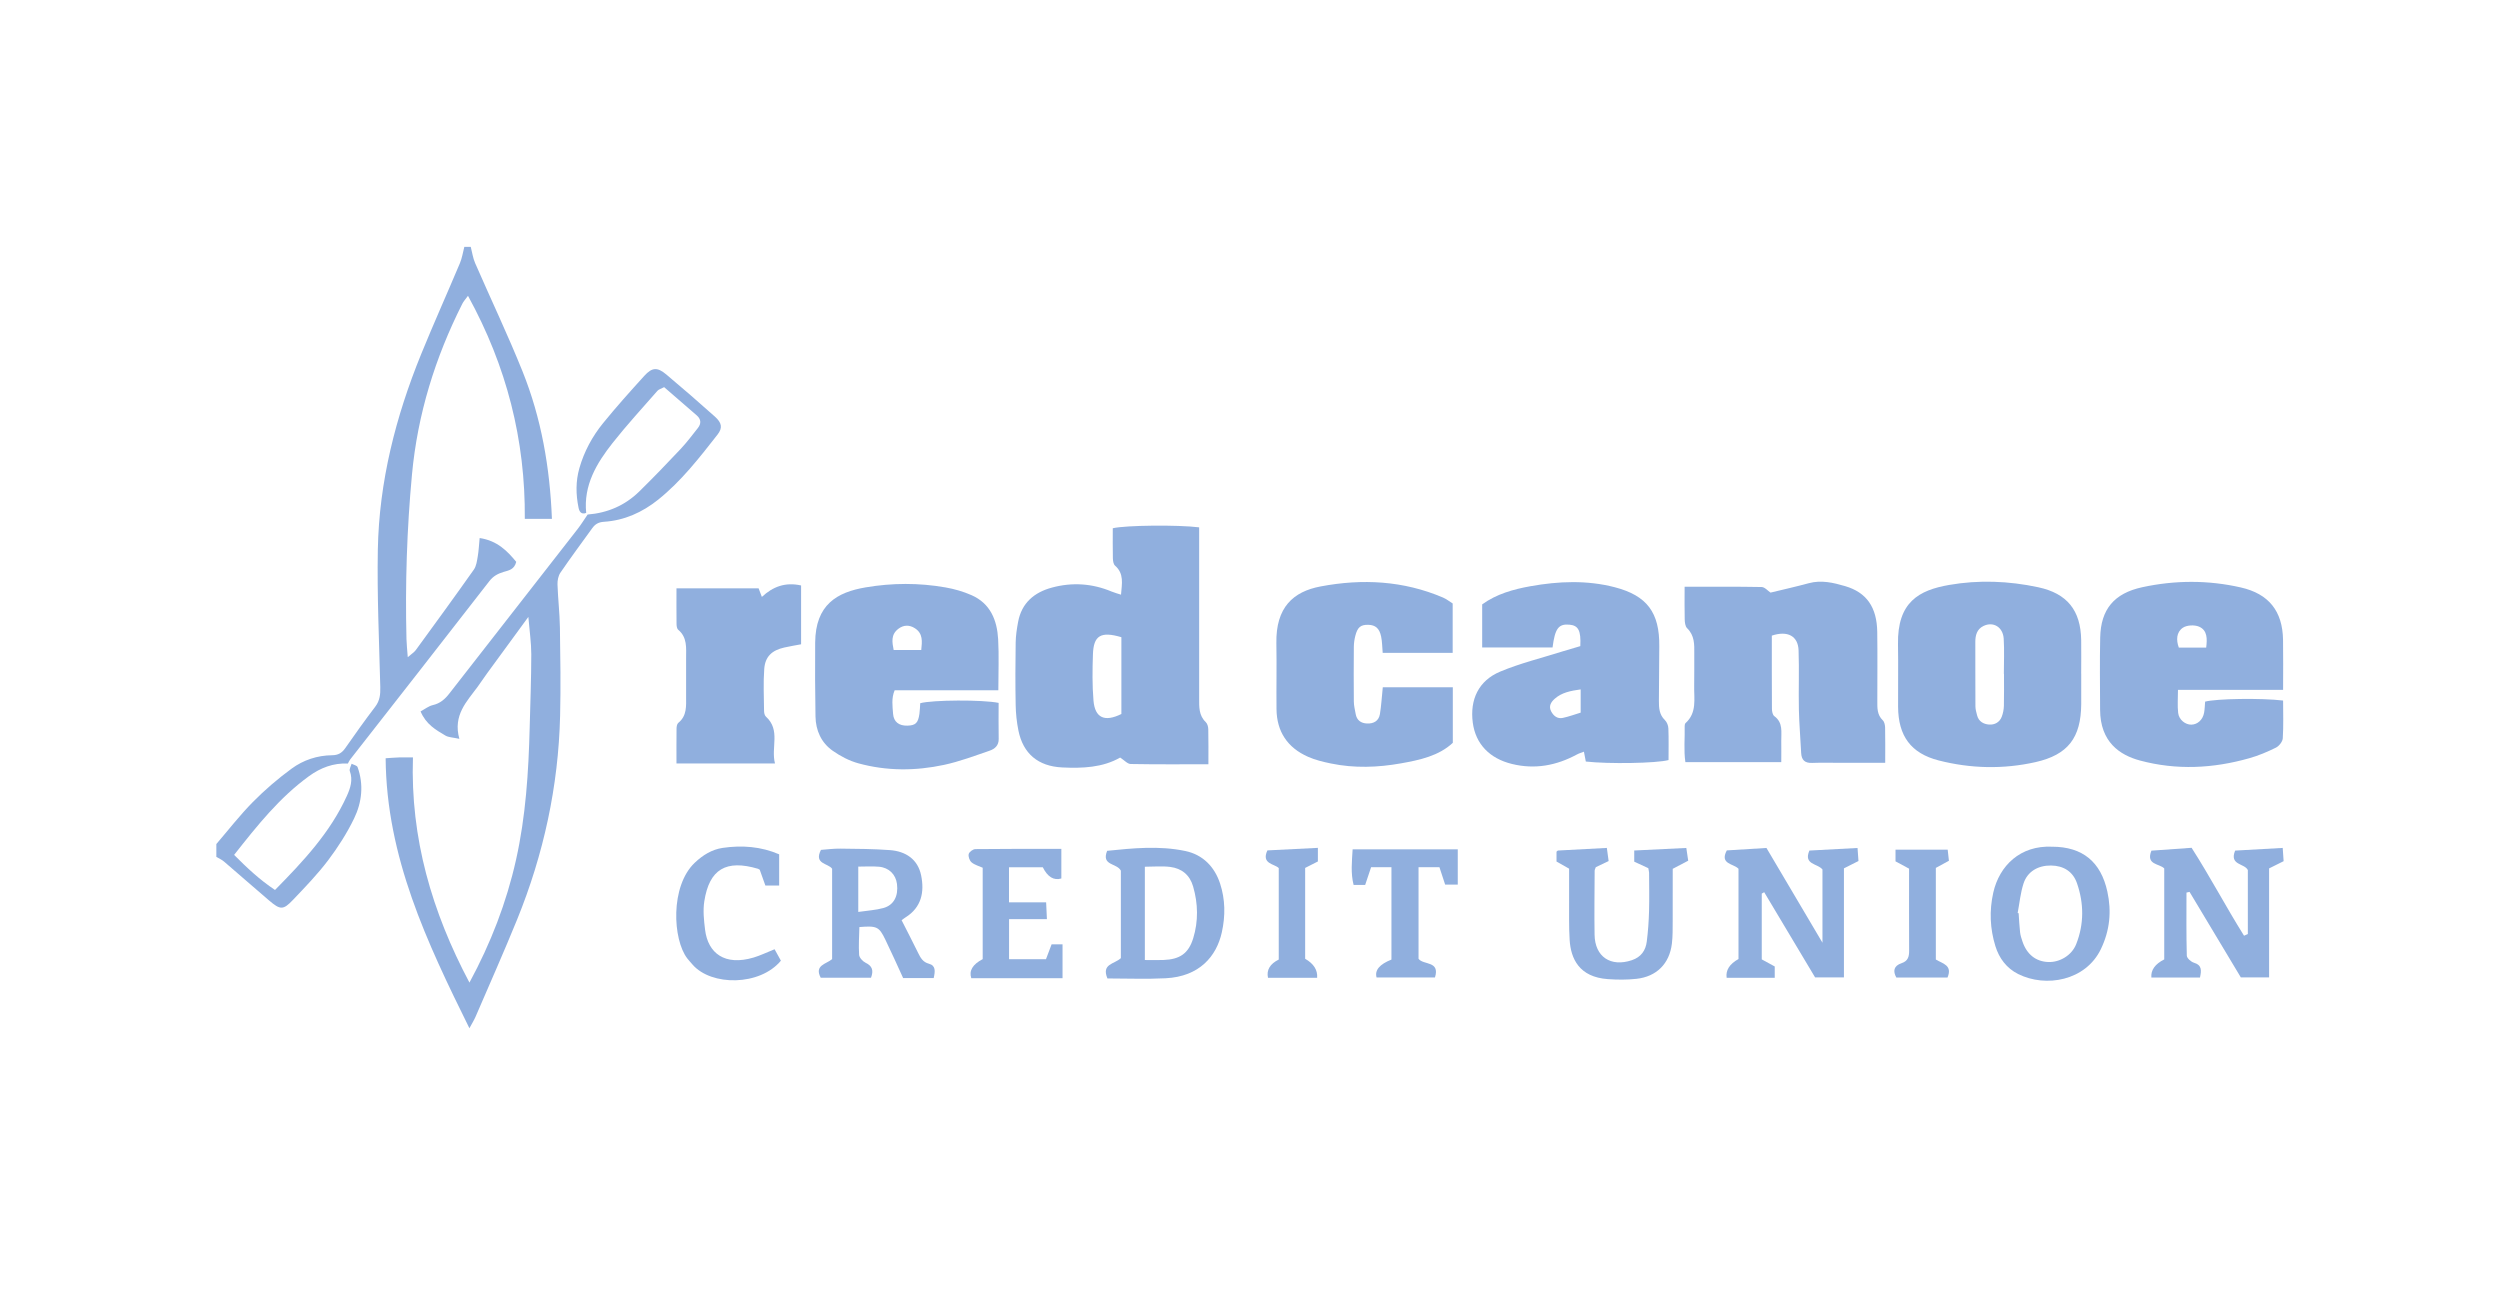 <svg width="208" height="108" viewBox="0 0 208 108" fill="none" xmlns="http://www.w3.org/2000/svg">
<g clip-path="url(#clip0_8842_15805)">
<path d="M18 70.224C19.008 69.052 19.956 67.823 21.041 66.725C22.036 65.718 23.121 64.786 24.263 63.95C25.235 63.237 26.398 62.847 27.631 62.836C28.137 62.831 28.446 62.647 28.727 62.243C29.539 61.076 30.367 59.919 31.227 58.787C31.608 58.285 31.653 57.767 31.64 57.169C31.544 53.352 31.367 49.532 31.436 45.718C31.541 40.08 32.918 34.679 35.038 29.471C36.072 26.931 37.2 24.428 38.264 21.899C38.444 21.471 38.514 20.996 38.631 20.542C38.811 20.542 38.988 20.542 39.167 20.542C39.285 20.993 39.347 21.469 39.532 21.893C40.84 24.898 42.252 27.858 43.474 30.897C45.039 34.797 45.752 38.889 45.92 43.167H43.664C43.715 36.618 42.161 30.478 38.937 24.612C38.736 24.89 38.564 25.069 38.46 25.283C36.204 29.759 34.743 34.463 34.277 39.474C33.851 44.035 33.706 48.603 33.819 53.178C33.829 53.608 33.88 54.038 33.926 54.676C34.242 54.401 34.454 54.276 34.588 54.094C36.212 51.869 37.836 49.642 39.425 47.39C39.634 47.094 39.685 46.666 39.749 46.292C39.829 45.83 39.848 45.36 39.907 44.765C41.383 44.986 42.206 45.844 42.951 46.746C42.788 47.401 42.321 47.457 41.898 47.585C41.429 47.727 41.043 47.924 40.711 48.354C36.871 53.312 32.999 58.245 29.137 63.186C29.057 63.288 29.008 63.413 28.944 63.528C27.733 63.469 26.672 63.878 25.71 64.575C23.266 66.349 21.411 68.672 19.479 71.127C20.54 72.192 21.58 73.178 22.88 74.046C25.233 71.656 27.478 69.268 28.858 66.22C29.148 65.582 29.378 64.898 29.105 64.156C29.043 63.993 29.199 63.75 29.252 63.544C29.424 63.635 29.703 63.688 29.751 63.825C30.273 65.28 30.113 66.749 29.464 68.09C28.872 69.316 28.121 70.489 27.299 71.578C26.417 72.743 25.391 73.806 24.381 74.866C23.558 75.731 23.325 75.718 22.381 74.914C21.127 73.849 19.897 72.756 18.646 71.688C18.456 71.525 18.217 71.421 18 71.29C18 70.934 18 70.577 18 70.221L18 70.224Z" fill="#90AFDE"/>
<path d="M93.269 49.476C93.339 48.568 93.542 47.735 92.771 47.059C92.634 46.939 92.597 46.656 92.591 46.447C92.572 45.609 92.583 44.77 92.583 43.95C93.633 43.699 98.004 43.654 99.77 43.875C99.77 44.289 99.77 44.722 99.77 45.157C99.77 49.471 99.77 53.787 99.77 58.101C99.77 58.816 99.735 59.522 100.322 60.083C100.459 60.213 100.526 60.475 100.529 60.681C100.55 61.605 100.539 62.532 100.539 63.587C98.323 63.587 96.195 63.605 94.07 63.565C93.802 63.56 93.542 63.25 93.197 63.029C91.747 63.862 90.067 63.934 88.365 63.851C86.374 63.752 85.12 62.708 84.731 60.774C84.592 60.083 84.517 59.369 84.504 58.664C84.471 56.931 84.477 55.195 84.504 53.461C84.512 52.89 84.6 52.315 84.705 51.752C84.994 50.173 86.042 49.284 87.524 48.886C89.204 48.432 90.868 48.539 92.487 49.217C92.72 49.316 92.969 49.377 93.274 49.479L93.269 49.476ZM93.299 53.015C91.584 52.508 90.983 52.874 90.932 54.444C90.889 55.724 90.871 57.014 90.978 58.288C91.101 59.738 91.91 60.093 93.299 59.404V53.013V53.015Z" fill="#90AFDE"/>
<path d="M140.16 48.819C142.389 48.819 144.479 48.8 146.567 48.84C146.83 48.846 147.087 49.158 147.309 49.305C148.352 49.051 149.429 48.811 150.49 48.523C151.533 48.239 152.537 48.48 153.505 48.763C155.311 49.289 156.158 50.534 156.187 52.577C156.214 54.489 156.193 56.402 156.193 58.314C156.193 58.891 156.163 59.465 156.646 59.928C156.782 60.058 156.836 60.325 156.841 60.534C156.863 61.463 156.849 62.393 156.849 63.467C155.571 63.467 154.378 63.467 153.189 63.467C152.385 63.467 151.581 63.443 150.78 63.474C150.153 63.501 149.882 63.231 149.855 62.625C149.801 61.431 149.692 60.237 149.667 59.044C149.633 57.398 149.7 55.75 149.641 54.108C149.6 52.916 148.73 52.446 147.416 52.884C147.416 54.893 147.411 56.933 147.425 58.971C147.425 59.18 147.481 59.479 147.623 59.583C148.373 60.133 148.188 60.916 148.202 61.65C148.212 62.217 148.202 62.785 148.202 63.408H140.224C140.077 62.425 140.189 61.415 140.165 60.414C140.165 60.331 140.181 60.213 140.235 60.165C141.207 59.292 140.931 58.13 140.956 57.043C140.977 56.154 140.953 55.264 140.964 54.375C140.972 53.613 140.99 52.871 140.369 52.267C140.211 52.112 140.173 51.784 140.168 51.533C140.144 50.691 140.16 49.85 140.16 48.822V48.819Z" fill="#90AFDE"/>
<path d="M189.954 57.395H181.207C181.207 58.095 181.154 58.712 181.223 59.316C181.288 59.888 181.829 60.304 182.325 60.291C182.845 60.277 183.279 59.882 183.383 59.286C183.437 58.985 183.44 58.675 183.466 58.376C184.391 58.127 188.129 58.066 189.954 58.285C189.954 59.321 189.994 60.379 189.927 61.429C189.909 61.704 189.619 62.072 189.357 62.203C188.646 62.556 187.901 62.871 187.138 63.085C184.131 63.937 181.098 64.094 178.051 63.277C176.365 62.825 174.736 61.738 174.728 59.044C174.722 57.043 174.693 55.042 174.736 53.042C174.787 50.694 175.893 49.364 178.238 48.856C180.964 48.266 183.71 48.255 186.433 48.875C188.762 49.404 189.906 50.841 189.949 53.221C189.973 54.548 189.954 55.876 189.954 57.398V57.395ZM183.555 53.878C183.643 53.154 183.665 52.441 182.957 52.136C182.579 51.974 181.934 52.005 181.607 52.233C181.076 52.599 181.047 53.25 181.277 53.878H183.558H183.555Z" fill="#90AFDE"/>
<path d="M123.317 53.873V50.285C124.501 49.425 125.903 49.028 127.345 48.771C129.681 48.354 132.032 48.256 134.352 48.859C137.043 49.559 138.082 50.977 138.053 53.774C138.037 55.285 138.029 56.8 138.021 58.312C138.018 58.894 138.048 59.458 138.519 59.911C138.688 60.075 138.801 60.368 138.809 60.606C138.844 61.49 138.822 62.377 138.822 63.237C137.825 63.509 133.811 63.573 131.94 63.36C131.895 63.117 131.844 62.86 131.782 62.54C131.579 62.62 131.375 62.676 131.196 62.775C129.489 63.694 127.704 64.033 125.788 63.56C123.936 63.106 122.768 61.899 122.535 60.123C122.283 58.208 123.014 56.632 124.815 55.878C126.484 55.179 128.267 54.746 130 54.198C130.501 54.041 131.008 53.897 131.482 53.758C131.547 52.454 131.316 52.032 130.56 51.971C129.668 51.899 129.376 52.289 129.172 53.87H123.32L123.317 53.873ZM131.512 59.289V57.358C130.676 57.476 129.944 57.614 129.355 58.135C129.041 58.413 128.829 58.75 129.057 59.188C129.261 59.572 129.58 59.823 130.024 59.73C130.531 59.623 131.021 59.439 131.509 59.292L131.512 59.289Z" fill="#90AFDE"/>
<path d="M83.064 57.428H74.436C74.154 58.085 74.259 58.755 74.304 59.393C74.355 60.074 74.811 60.392 75.492 60.374C76.177 60.355 76.386 60.157 76.496 59.396C76.539 59.097 76.542 58.79 76.563 58.507C77.566 58.229 81.743 58.205 83.086 58.48C83.086 59.455 83.07 60.464 83.091 61.474C83.105 62.027 82.762 62.313 82.338 62.457C81.084 62.887 79.833 63.36 78.544 63.638C76.172 64.148 73.771 64.156 71.418 63.509C70.668 63.304 69.931 62.919 69.291 62.47C68.326 61.797 67.868 60.774 67.849 59.602C67.817 57.556 67.803 55.51 67.822 53.467C67.846 50.299 69.644 49.273 72.019 48.87C74.227 48.493 76.454 48.485 78.662 48.873C79.399 49.001 80.138 49.214 80.822 49.514C82.4 50.203 82.955 51.597 83.046 53.178C83.123 54.543 83.062 55.919 83.062 57.428H83.064ZM76.649 54.081C76.719 53.368 76.807 52.713 76.119 52.27C75.66 51.974 75.178 51.987 74.746 52.315C74.101 52.804 74.229 53.44 74.353 54.081H76.649Z" fill="#90AFDE"/>
<path d="M173.158 56.06C173.158 56.904 173.163 57.748 173.158 58.592C173.134 61.375 172.067 62.796 169.355 63.408C166.673 64.011 163.961 63.95 161.3 63.269C158.977 62.673 157.937 61.226 157.921 58.811C157.91 57.078 157.945 55.347 157.913 53.614C157.848 50.075 159.673 49.102 162.168 48.667C164.628 48.237 167.123 48.333 169.58 48.859C171.987 49.375 173.118 50.78 173.155 53.264C173.169 54.196 173.155 55.128 173.155 56.063L173.158 56.06ZM166.729 56.065C166.729 56.065 166.724 56.065 166.721 56.065C166.721 55.088 166.769 54.108 166.708 53.135C166.646 52.169 165.837 51.685 165.022 52.083C164.478 52.347 164.344 52.858 164.347 53.424C164.352 55.2 164.344 56.976 164.355 58.752C164.355 59.011 164.43 59.273 164.497 59.527C164.628 60.029 165.03 60.248 165.488 60.283C165.957 60.318 166.37 60.096 166.547 59.628C166.654 59.345 166.716 59.03 166.724 58.728C166.745 57.842 166.732 56.952 166.732 56.065H166.729Z" fill="#90AFDE"/>
<path d="M48.775 42.673C48.351 42.836 48.198 42.553 48.134 42.238C47.909 41.138 47.893 40.042 48.206 38.947C48.603 37.558 49.281 36.308 50.181 35.2C51.275 33.854 52.435 32.561 53.601 31.276C54.255 30.555 54.691 30.531 55.439 31.159C56.803 32.302 58.148 33.474 59.477 34.66C60.056 35.179 60.139 35.598 59.694 36.164C58.186 38.09 56.682 40.034 54.753 41.578C53.437 42.63 51.942 43.304 50.251 43.413C49.779 43.443 49.509 43.619 49.267 43.955C48.383 45.181 47.48 46.397 46.628 47.644C46.448 47.908 46.373 48.301 46.384 48.629C46.424 49.826 46.566 51.02 46.585 52.217C46.623 54.663 46.66 57.112 46.601 59.556C46.459 65.422 45.232 71.073 43.024 76.506C41.922 79.214 40.733 81.885 39.575 84.572C39.441 84.882 39.259 85.171 39.055 85.55C35.515 78.389 32.152 71.306 32.085 63.087C32.431 63.063 32.814 63.031 33.197 63.018C33.543 63.005 33.891 63.018 34.357 63.018C34.138 69.738 35.938 75.868 39.058 81.752C40.834 78.472 42.139 75.096 42.935 71.53C43.742 67.919 43.975 64.244 44.069 60.558C44.122 58.517 44.2 56.477 44.203 54.433C44.203 53.485 44.061 52.537 43.959 51.327C42.71 53.036 41.611 54.532 40.518 56.033C40.255 56.391 40.014 56.765 39.752 57.123C38.846 58.365 37.67 59.492 38.219 61.471C37.675 61.351 37.321 61.354 37.059 61.199C36.265 60.729 35.443 60.267 34.992 59.188C35.352 58.998 35.66 58.744 36.011 58.664C36.622 58.525 37.024 58.167 37.388 57.697C40.941 53.133 44.503 48.576 48.059 44.014C48.359 43.629 48.614 43.213 48.89 42.809C50.546 42.679 51.993 42.056 53.177 40.9C54.354 39.749 55.495 38.56 56.623 37.361C57.141 36.81 57.596 36.202 58.065 35.609C58.36 35.235 58.328 34.871 57.961 34.554C57.06 33.774 56.157 32.991 55.257 32.211C55.002 32.347 54.809 32.39 54.702 32.513C53.443 33.953 52.146 35.363 50.964 36.861C49.629 38.555 48.536 40.382 48.772 42.684L48.775 42.673Z" fill="#90AFDE"/>
<path d="M115.05 57.179H120.874V61.803C119.708 62.89 118.14 63.229 116.575 63.509C114.638 63.856 112.679 63.926 110.736 63.523C110.087 63.389 109.428 63.231 108.828 62.964C107.118 62.209 106.223 60.868 106.205 58.993C106.186 57.171 106.229 55.347 106.194 53.525C106.14 50.518 107.603 49.222 109.87 48.792C113.346 48.133 116.76 48.312 120.053 49.714C120.335 49.834 120.584 50.034 120.863 50.208V54.321H115.04C114.997 53.833 114.999 53.389 114.911 52.964C114.769 52.273 114.434 51.998 113.839 51.984C113.207 51.971 112.944 52.182 112.759 52.914C112.684 53.21 112.641 53.523 112.639 53.83C112.628 55.342 112.623 56.853 112.639 58.365C112.641 58.715 112.732 59.065 112.794 59.412C112.885 59.93 113.239 60.173 113.732 60.195C114.284 60.221 114.715 59.986 114.809 59.415C114.924 58.72 114.962 58.013 115.048 57.179H115.05Z" fill="#90AFDE"/>
<path d="M56.283 48.95H63.116C63.194 49.156 63.282 49.388 63.387 49.663C64.292 48.819 65.327 48.413 66.651 48.71V53.605C66.195 53.691 65.721 53.768 65.254 53.873C64.223 54.105 63.66 54.626 63.585 55.659C63.499 56.808 63.558 57.97 63.569 59.124C63.569 59.292 63.609 59.519 63.722 59.62C64.97 60.753 64.126 62.179 64.48 63.523H56.283C56.283 62.561 56.275 61.6 56.288 60.635C56.288 60.467 56.323 60.235 56.433 60.144C57.167 59.551 57.084 58.736 57.084 57.938C57.084 56.869 57.084 55.804 57.084 54.735C57.084 53.897 57.191 53.034 56.427 52.395C56.318 52.305 56.288 52.072 56.288 51.907C56.275 50.94 56.283 49.97 56.283 48.947V48.95Z" fill="#90AFDE"/>
<path d="M187.02 77.713V72.388C186.744 71.816 185.458 71.998 185.964 70.769C187.205 70.699 188.513 70.625 189.922 70.547C189.952 70.972 189.973 71.3 189.997 71.65C189.596 71.851 189.242 72.027 188.789 72.251V81.322H186.439C185.064 79.03 183.617 76.618 182.17 74.204C182.084 74.222 182.001 74.244 181.915 74.263C181.915 76.012 181.894 77.761 181.942 79.511C181.948 79.716 182.29 80.024 182.532 80.096C183.202 80.296 183.169 80.734 183.038 81.33H178.994C178.941 80.712 179.297 80.21 180.064 79.823V72.254C179.664 71.837 178.515 71.976 178.997 70.774C180.048 70.699 181.144 70.622 182.341 70.537C183.872 72.922 185.195 75.446 186.704 77.852C186.809 77.807 186.913 77.761 187.018 77.713H187.02Z" fill="#90AFDE"/>
<path d="M146.578 74.343V79.821C146.934 80.016 147.277 80.203 147.658 80.411V81.351H143.657C143.567 80.724 143.896 80.204 144.643 79.791V72.281C144.222 71.84 143.054 71.909 143.67 70.753C144.737 70.686 145.835 70.619 146.969 70.55C148.499 73.141 150 75.678 151.629 78.434V72.339C151.211 71.827 150.037 71.949 150.541 70.766C151.817 70.697 153.132 70.627 154.547 70.552C154.577 70.969 154.601 71.298 154.625 71.637C154.215 71.843 153.864 72.022 153.416 72.246V81.322H151.018C149.63 79.001 148.207 76.616 146.781 74.23C146.714 74.27 146.647 74.308 146.58 74.348L146.578 74.343Z" fill="#90AFDE"/>
<path d="M77.683 81.375H75.141C74.653 80.315 74.173 79.231 73.653 78.162C73.136 77.096 72.946 77.014 71.501 77.131C71.485 77.89 71.426 78.67 71.48 79.444C71.496 79.679 71.777 79.984 72.013 80.099C72.571 80.366 72.697 80.737 72.469 81.346H68.283C67.728 80.296 68.757 80.213 69.232 79.799V72.281C68.923 71.816 67.685 71.909 68.304 70.71C68.787 70.675 69.352 70.598 69.915 70.606C71.292 70.622 72.672 70.627 74.044 70.729C75.36 70.828 76.365 71.493 76.638 72.831C76.922 74.212 76.673 75.494 75.341 76.325C75.234 76.391 75.135 76.474 75.014 76.562C75.478 77.476 75.942 78.373 76.386 79.278C76.585 79.684 76.783 80.048 77.282 80.181C77.863 80.336 77.812 80.801 77.683 81.378V81.375ZM71.408 75.873C72.206 75.756 72.871 75.721 73.5 75.547C74.369 75.307 74.755 74.546 74.629 73.549C74.529 72.759 73.969 72.187 73.133 72.112C72.573 72.062 72.005 72.102 71.408 72.102V75.87V75.873Z" fill="#90AFDE"/>
<path d="M170.738 70.446C173.275 70.451 174.79 71.709 175.331 74.174C175.698 75.844 175.532 77.427 174.795 78.961C173.527 81.6 170.215 82.192 167.911 81.039C166.943 80.555 166.33 79.725 166.019 78.726C165.566 77.265 165.502 75.772 165.842 74.26C166.346 72.03 168.085 70.32 170.738 70.446ZM167.868 75.961C167.895 75.969 167.921 75.975 167.951 75.983C167.988 76.514 168.012 77.046 168.071 77.572C168.101 77.831 168.187 78.09 168.272 78.341C168.634 79.407 169.384 80 170.411 80.04C171.365 80.077 172.37 79.492 172.74 78.552C173.399 76.883 173.388 75.165 172.804 73.483C172.469 72.516 171.694 72.022 170.641 72.011C169.567 72 168.685 72.505 168.358 73.504C168.101 74.292 168.026 75.138 167.87 75.961H167.868Z" fill="#90AFDE"/>
<path d="M92.138 81.407C91.626 80.181 92.712 80.227 93.256 79.717V72.438C92.918 71.792 91.613 72.038 92.114 70.788C94.226 70.574 96.431 70.344 98.621 70.804C100.078 71.111 101.051 72.112 101.509 73.504C101.944 74.829 101.962 76.194 101.654 77.577C101.212 79.562 99.8 81.247 96.986 81.391C95.389 81.474 93.784 81.407 92.136 81.407H92.138ZM95.249 79.874C95.836 79.874 96.319 79.89 96.801 79.871C98.157 79.821 98.883 79.335 99.275 78.063C99.711 76.64 99.682 75.187 99.266 73.75C98.988 72.791 98.315 72.249 97.361 72.128C96.678 72.043 95.973 72.112 95.252 72.112V79.874H95.249Z" fill="#90AFDE"/>
<path d="M137.134 72.23C136.745 72.048 136.386 71.883 135.968 71.69V70.761C137.391 70.692 138.798 70.622 140.301 70.55C140.358 70.929 140.406 71.255 140.459 71.61C140.023 71.84 139.639 72.04 139.171 72.286C139.171 73.731 139.176 75.192 139.168 76.65C139.165 77.273 139.176 77.898 139.101 78.512C138.9 80.179 137.828 81.258 136.148 81.439C135.365 81.525 134.561 81.519 133.776 81.463C131.375 81.295 130.692 79.749 130.595 78.21C130.526 77.104 130.558 75.991 130.55 74.879C130.544 74.035 130.55 73.192 130.55 72.273C130.236 72.096 129.901 71.907 129.502 71.682V70.86C129.556 70.817 129.588 70.766 129.623 70.764C130.946 70.692 132.27 70.622 133.69 70.547C133.744 70.948 133.787 71.274 133.838 71.64C133.439 71.829 133.09 71.998 132.769 72.15C132.726 72.278 132.675 72.361 132.675 72.441C132.667 74.217 132.64 75.996 132.669 77.772C132.699 79.612 134.012 80.475 135.765 79.89C136.542 79.631 136.92 79.078 137.013 78.328C137.118 77.494 137.177 76.653 137.201 75.814C137.23 74.749 137.209 73.683 137.204 72.615C137.204 72.526 137.174 72.441 137.137 72.225L137.134 72.23Z" fill="#90AFDE"/>
<path d="M88.406 81.386H80.811C80.606 80.766 80.922 80.237 81.76 79.799V72.195C81.449 72.054 81.09 71.963 80.833 71.746C80.666 71.605 80.546 71.263 80.597 71.055C80.64 70.878 80.953 70.649 81.149 70.646C83.504 70.617 85.86 70.627 88.304 70.627V73.09C87.675 73.275 87.16 72.963 86.76 72.155H83.949V75.074H87.039C87.063 75.577 87.079 75.951 87.103 76.471H83.954V79.807H87.025C87.184 79.388 87.336 78.985 87.492 78.571H88.403V81.386H88.406Z" fill="#90AFDE"/>
<path d="M113.585 73.627H112.62C112.371 72.649 112.478 71.698 112.539 70.662H121.286V73.597H120.236C120.075 73.111 119.928 72.657 119.761 72.152H118.022V79.767C118.405 80.312 119.831 79.917 119.389 81.324H114.531C114.363 80.726 114.775 80.23 115.769 79.837V72.152H114.075C113.928 72.596 113.764 73.087 113.582 73.627H113.585Z" fill="#90AFDE"/>
<path d="M64.448 78.982C64.649 79.345 64.815 79.647 64.971 79.928C63.224 82.04 59.18 82.056 57.618 80.251C57.473 80.082 57.32 79.919 57.183 79.743C55.969 78.173 55.747 73.731 57.805 71.778C58.47 71.148 59.233 70.675 60.129 70.544C61.734 70.309 63.317 70.43 64.826 71.079V73.675H63.679C63.524 73.24 63.363 72.788 63.21 72.361C63.143 72.326 63.108 72.297 63.068 72.283C60.415 71.495 59.014 72.31 58.598 74.986C58.478 75.758 58.566 76.576 58.663 77.361C58.904 79.308 60.3 80.384 62.704 79.666C63.25 79.503 63.768 79.249 64.443 78.979L64.448 78.982Z" fill="#90AFDE"/>
<path d="M161.064 79.834C161.619 80.173 162.471 80.299 162.032 81.332H157.776C157.484 80.809 157.543 80.36 158.213 80.136C158.741 79.96 158.843 79.596 158.84 79.105C158.829 76.837 158.835 74.57 158.835 72.273C158.465 72.072 158.119 71.885 157.707 71.664V70.694H162.048C162.075 70.945 162.112 71.274 162.15 71.616C161.753 71.832 161.41 72.019 161.062 72.209V79.831L161.064 79.834Z" fill="#90AFDE"/>
<path d="M109.648 70.544V71.674C109.313 71.843 108.967 72.019 108.589 72.211V79.77C109.304 80.181 109.636 80.708 109.586 81.351H105.497C105.359 80.707 105.658 80.201 106.392 79.834V72.222C106.022 71.859 104.926 71.885 105.446 70.753C106.767 70.686 108.126 70.619 109.648 70.542V70.544Z" fill="#90AFDE"/>
</g>
<defs>
<clipPath id="clip0_8842_15805">
<rect width="172" height="65" fill="white" transform="translate(18 20.545)"/>
</clipPath>
</defs>
</svg>
